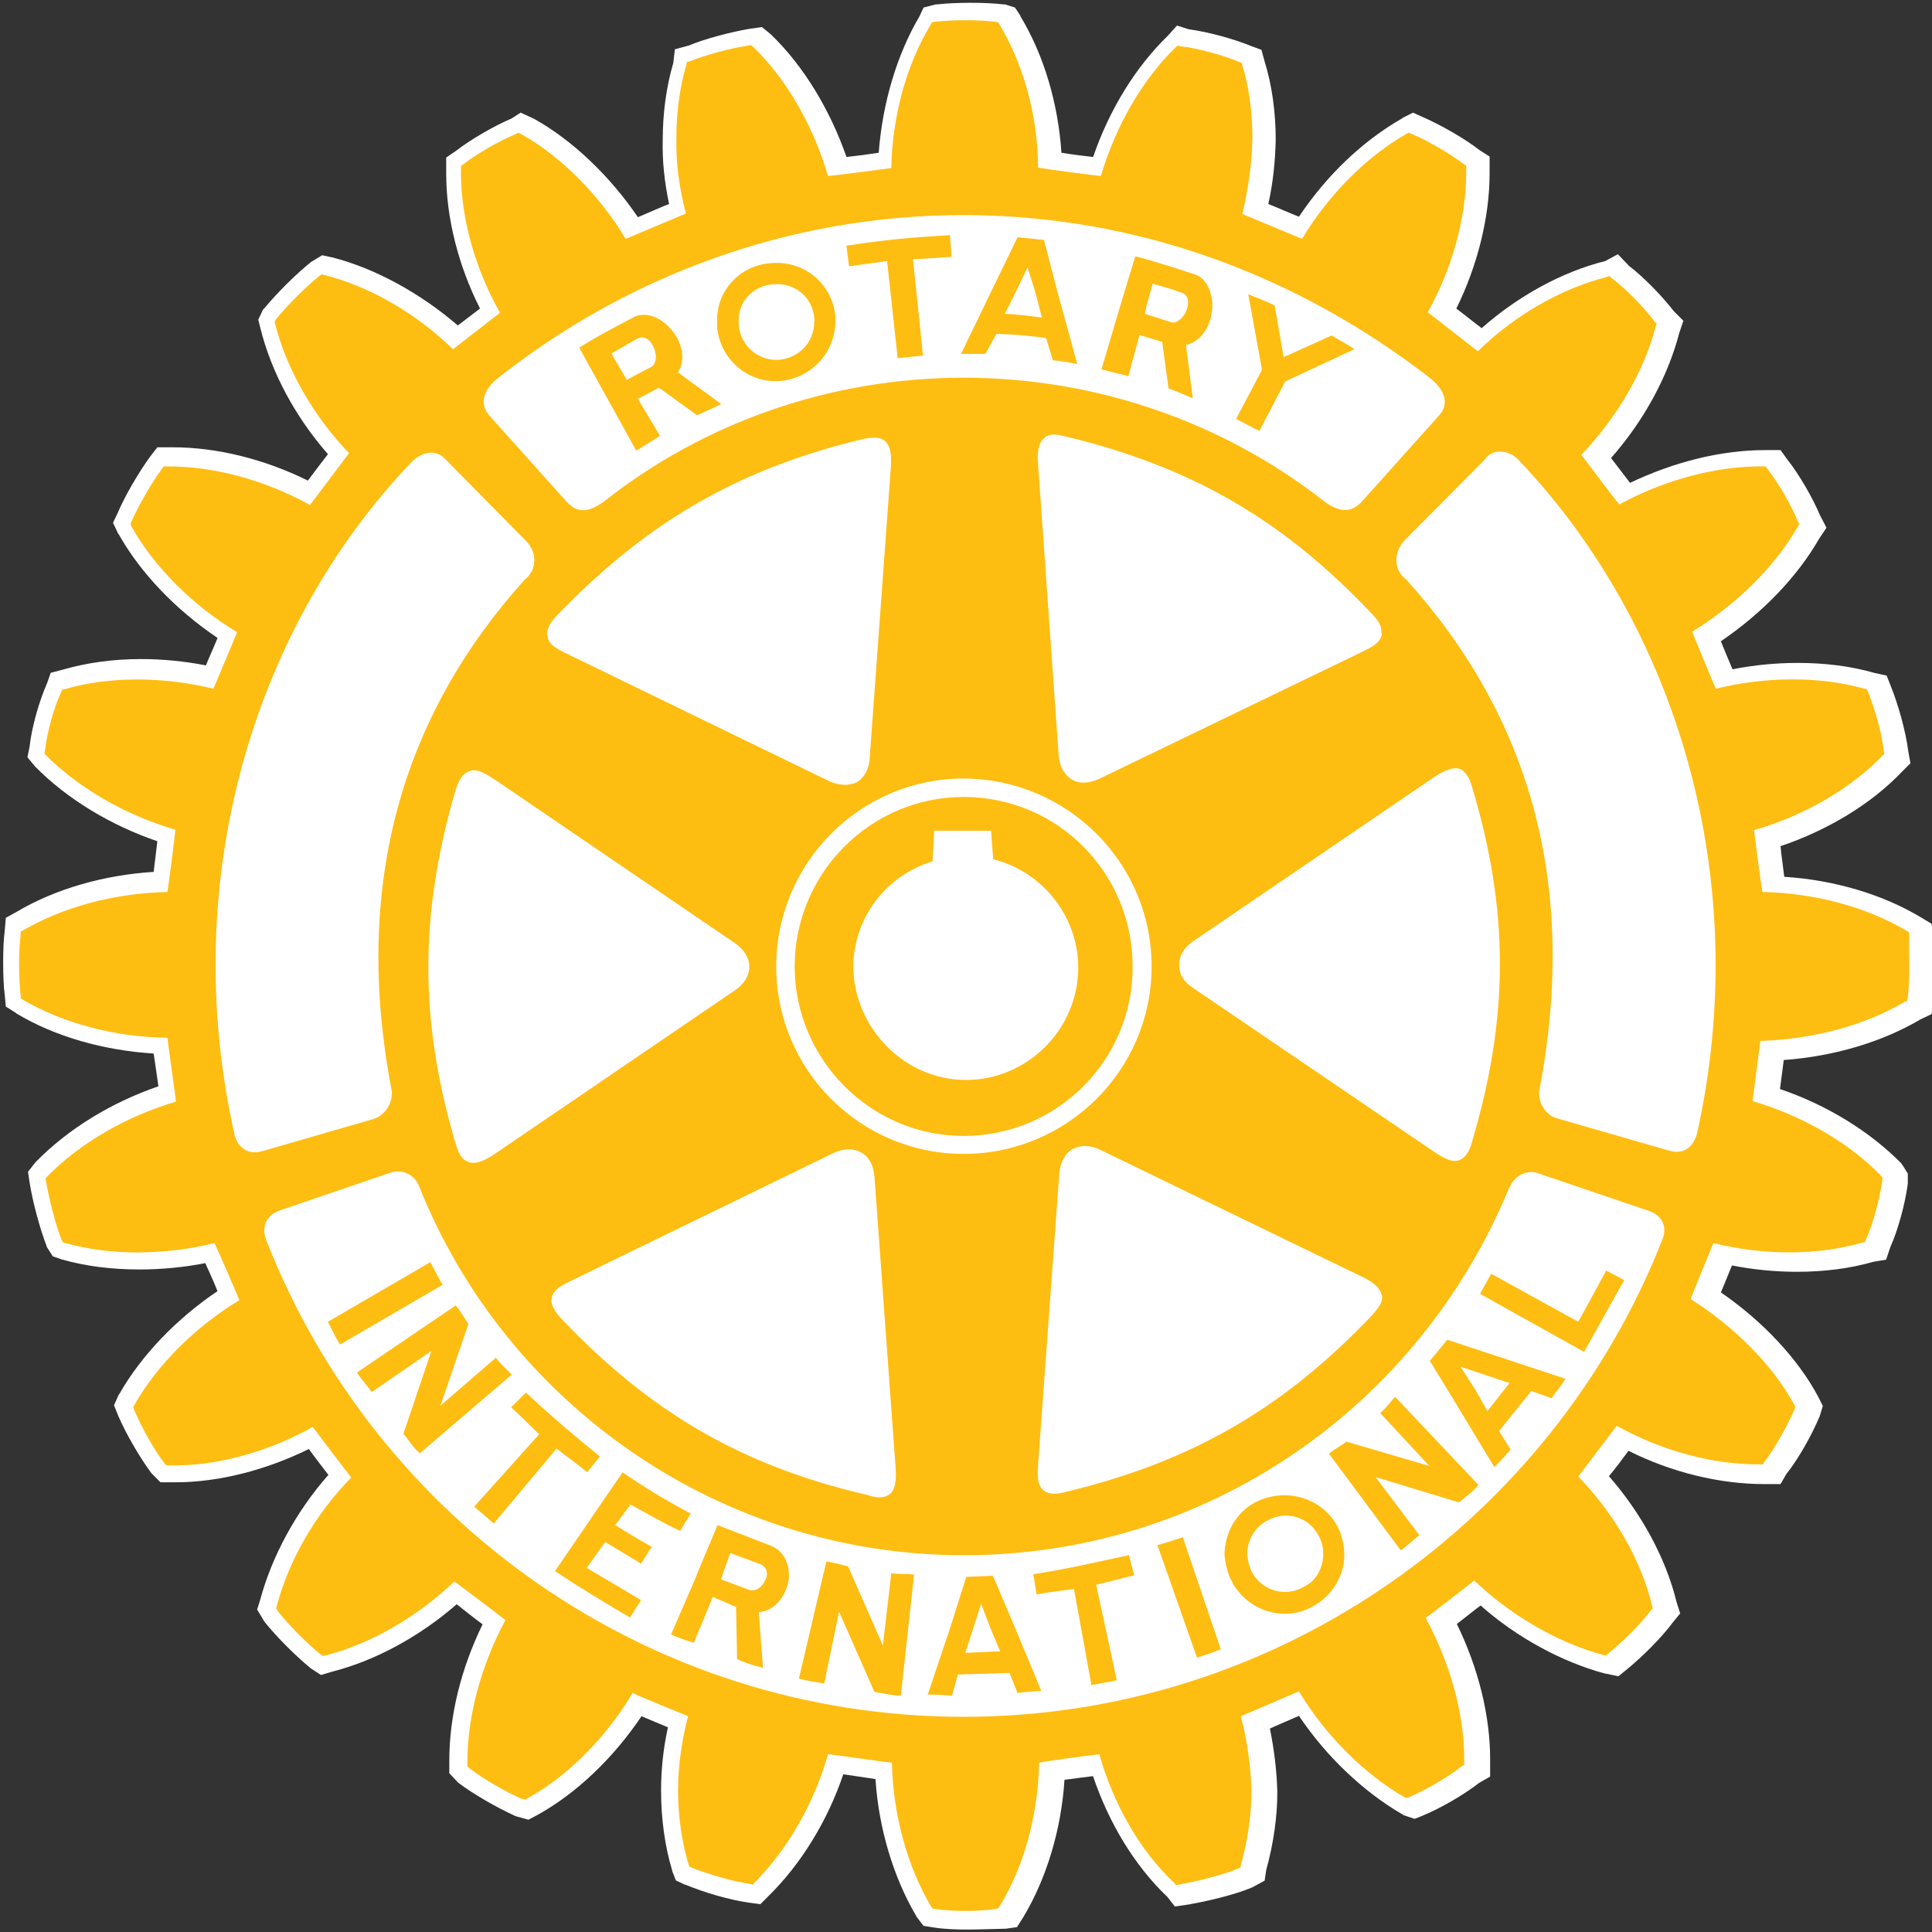 <?xml version="1.0" encoding="utf-8"?>
<!-- Generator: Adobe Illustrator 26.5.0, SVG Export Plug-In . SVG Version: 6.00 Build 0)  -->
<svg version="1.1" id="Layer_1" xmlns="http://www.w3.org/2000/svg" xmlns:xlink="http://www.w3.org/1999/xlink" x="0px" y="0px"
	 viewBox="0 0 512 512" style="enable-background:new 0 0 512 512;" xml:space="preserve">
<rect x="0" y="0" width="512" height="512" fill="#333333" stroke="none"/>
<style type="text/css">
	.st0{fill:#FFFFFF;}
	.st1{fill:#FEBD11;}
</style>
<g id="XMLID_1_">
	<path id="XMLID_3_" class="st0" d="M256.22,511.35c-3.22,0-6.3-0.14-8.82-0.56l-2.66-0.42l-1.82-2.38l-0.14-0.28
		c-6.02-10.21-9.93-23.23-10.77-36.24c-0.84-0.14-1.82-0.28-2.8-0.42c-1.68-0.28-3.92-0.56-5.74-0.84
		c-4.06,12.17-11.19,23.79-19.73,32.18l-2.24,2.24l-3.08-0.42c-5.04-0.7-11.75-2.66-16.79-4.76h-0.14l-2.38-1.12l-0.98-2.52v-0.14
		c-1.96-6.44-2.94-13.85-2.94-21.13c0-5.46,0.56-11.05,1.82-16.79c-0.7-0.28-5.74-2.38-7-2.94c-7.42,11.05-17.21,20.43-27.57,26.17
		l-2.38,1.26l-3.08-0.84l-0.42-0.14c-4.9-2.24-11.05-5.74-15.11-8.82l-0.28-0.28l-2.1-2.24v-3.36c0-11.75,3.08-24.35,8.82-36.1
		c-2.1-1.54-4.76-3.64-6.86-5.32c-9.8,8.54-21.55,14.97-33.16,17.91l-2.8,0.84l-2.8-1.82l-0.14-0.14
		c-3.92-3.22-8.96-8.26-12.17-12.31l-0.14-0.28l-1.68-2.8l0.84-2.66c3.08-11.47,9.52-23.37,18.05-33.02
		c-0.56-0.7-4.2-5.46-5.18-6.86c-11.33,5.6-23.93,8.82-35.26,8.82c-0.42,0-0.98,0-1.4,0h-2.66l-2.1-2.1l-0.28-0.28
		c-2.94-3.92-6.72-10.35-8.82-15.25l-1.12-2.8l1.26-2.8l0.14-0.14c5.88-10.35,15.25-20.01,26.03-27.29c-1.4-3.5-2.52-5.74-3.22-7.42
		c-5.74,1.12-11.61,1.68-17.49,1.68c-7.28,0-14.13-0.84-20.57-2.66L14,332.94l-1.54-2.38l-0.14-0.42
		c-1.68-4.34-3.64-11.47-4.48-16.79l-0.42-2.8l1.96-2.52l0.28-0.28c8.4-8.54,19.73-15.53,32.32-19.87
		c-0.28-1.82-0.56-4.06-0.84-5.88c-0.14-0.98-0.28-1.96-0.42-2.8c-13.29-0.84-26.17-4.48-36.38-10.63l-0.14-0.14l-2.66-1.68
		l-0.28-3.08c-0.28-2.1-0.42-4.9-0.42-8.54s0.14-6.3,0.42-8.54l0.28-3.36l2.8-1.54c10.35-6.16,23.23-9.8,36.38-10.63
		c0.28-2.52,0.7-5.6,0.98-8.12c-12.31-4.2-23.93-11.19-32.32-19.73l-0.14-0.14l-1.96-2.38l0.56-2.8c0.56-5.18,2.52-12.03,4.62-16.79
		l0.98-2.8l3.22-0.84c6.3-1.82,13.29-2.8,20.71-2.8c5.74,0,11.47,0.56,17.21,1.68c0.7-1.82,1.82-4.2,3.08-7.28
		c-11.05-7.42-20.43-17.21-26.17-27.43l-0.14-0.14l-1.4-2.94l1.26-2.66c1.96-4.62,5.6-10.77,8.54-14.83l1.96-2.52h3.22
		c0.28,0,0.56,0,0.84,0c11.61,0,24.21,3.08,35.82,8.82c1.68-2.24,3.78-5.04,5.32-7C78.23,110.45,71.93,98.7,69,86.95l-0.56-2.24
		l1.26-2.66l0.42-0.42c3.22-3.92,8.4-9.1,12.45-12.31l0.28-0.14l2.52-1.54l2.52,0.56h0.14c11.47,2.94,23.37,9.52,33.3,18.05
		c1.82-1.4,4.06-3.08,5.88-4.48c-5.74-11.33-8.96-24.07-8.96-35.68v-4.34l2.66-1.82c3.78-2.94,10.07-6.58,14.69-8.54l2.38-1.54
		l3.36,1.54l0.28,0.14c10.21,5.74,20.01,15.11,27.43,26.03c1.68-0.7,7.42-3.22,8.26-3.5c-1.26-6.02-1.82-11.61-1.68-16.93
		c0-7.28,0.98-14.27,2.8-20.43l0.42-3.64l3.64-0.98c4.34-1.82,11.33-3.64,16.37-4.48l3.08-0.42l2.38,1.96l0.14,0.14
		c8.54,8.26,15.53,19.87,19.87,32.32c2.66-0.28,5.88-0.7,8.54-1.12c0.98-13.01,4.76-25.89,10.77-36.1l1.12-2.38l3.22-0.84h0.42
		c2.52-0.28,5.6-0.42,8.82-0.42c3.22,0,6.3,0.14,8.68,0.42h0.42l2.66,0.84l1.4,2.1v0.14c6.3,10.35,10.07,23.37,10.91,36.24
		c2.52,0.42,5.74,0.84,8.4,1.12C294,29.02,301,17.68,309.53,9.43l2.38-2.66l3.08,0.98c5.18,0.7,11.89,2.52,16.65,4.48l2.66,0.98
		l0.84,3.08c1.96,6.3,2.94,13.43,2.94,20.85c-0.14,5.6-0.7,11.33-1.96,16.93c2.52,0.98,5.6,2.38,8.12,3.36
		c7.28-10.91,16.79-20.01,27.29-26.03l0.14-0.14l2.8-1.4l2.8,1.26c4.76,2.1,10.91,5.6,14.83,8.68l2.66,1.68v4.48
		c0,11.61-3.22,24.49-8.82,35.82c2.1,1.54,4.62,3.64,6.72,5.18c9.66-8.54,21.41-14.97,32.74-17.77l3.36-1.82l2.94,3.08
		c4.2,3.22,9.1,8.4,11.89,12.03l2.52,2.52l-1.12,3.36c-2.94,11.33-9.38,23.23-18.05,33.02c1.54,1.96,3.5,4.62,5.04,6.58
		c11.75-5.6,24.21-8.68,35.82-8.68c0.42,0,0.7,0,1.12,0h2.94l1.82,2.52c3.22,4.06,6.72,10.21,8.68,14.83l1.68,3.22l-1.96,2.94
		c-5.88,10.21-15.11,19.73-26.03,27.15c0.98,2.38,2.1,5.18,3.08,7.42c5.74-1.12,11.47-1.68,17.35-1.68c7.14,0,13.99,0.84,20.29,2.66
		l3.22,0.7l1.26,3.22c1.68,4.2,3.78,11.33,4.48,16.93l0.56,3.08l-2.24,2.24c-8.12,8.54-19.73,15.53-32.18,19.73
		c0,0.42,0.14,0.98,0.14,1.54c0.28,2.1,0.56,4.48,0.84,6.58c13.15,0.84,26.03,4.62,36.24,10.77l2.8,1.68l0.42,3.08
		c0.28,2.38,0.56,5.32,0.56,8.82c0,2.38-0.14,5.74-0.56,8.82l-0.42,3.22l-2.94,1.4c-10.21,6.02-22.95,9.8-36.24,10.77
		c-0.28,2.1-0.56,4.62-0.84,6.44c0,0.42-0.14,0.84-0.14,1.26c12.45,4.2,23.93,11.33,32.18,19.73l0.28,0.42l1.4,2.24v2.38v0.28
		c-0.7,5.46-2.66,12.45-4.62,16.79l-1.12,3.36l-3.36,0.56c-6.3,1.82-13.15,2.66-20.29,2.66c-5.74,0-11.47-0.56-17.21-1.68
		c-0.84,1.96-1.96,4.9-2.94,7.14c11.19,7.7,20.43,17.63,25.75,27.57l1.26,2.52l-0.84,2.8l-0.14,0.28
		c-1.82,4.34-5.32,10.77-8.68,14.97l-1.54,2.66h-3.64h-0.7c-11.75,0-24.49-3.08-35.96-8.82c-1.54,2.1-3.5,4.76-5.18,6.72
		c8.68,9.93,15.11,21.83,17.91,33.3l0.98,3.08l-1.96,2.38c-3.08,4.2-8.4,9.38-12.17,12.45l-2.24,1.82l-3.36-0.7h-0.14
		c-11.47-3.08-23.37-9.52-33.02-18.05c-0.84,0.56-5.18,4.06-6.3,4.9c5.74,11.75,8.82,24.35,8.82,35.82v4.62l-2.94,1.68
		c-3.92,3.08-10.21,6.72-14.97,8.68l-2.1,0.84l-2.94-0.98l-0.42-0.28c-10.35-6.02-20.15-15.39-27.29-26.03
		c-1.26,0.56-6.58,2.8-7.7,3.36c1.12,5.6,1.82,11.19,1.96,16.79v0.14c0,6.44-0.98,13.43-2.94,20.57l-0.42,2.8l-3.08,1.68l-0.28,0.14
		c-4.62,1.96-11.89,3.64-16.65,4.48l-3.78,0.56l-1.96-2.52c-8.68-8.26-15.53-19.59-19.73-32.04c-2.38,0.28-5.32,0.7-7.56,0.98
		c-0.84,13.15-4.76,26.17-10.91,36.38l-1.68,2.66l-2.94,0.42C262.38,511.21,259.44,511.35,256.22,511.35z"/>
	<path id="XMLID_81_" class="st1" d="M147.5,383.88l-16.65,19.87l-5.18-4.48l17.21-19.17c-2.66-2.52-4.76-4.76-7.42-7.14l3.92-3.92
		c6.58,6.16,12.31,11.05,19.59,16.93l-3.36,4.2C152.95,387.93,150.15,385.97,147.5,383.88z M114.05,334.48l-27.15,15.81
		c0.98,1.96,1.96,4.06,3.22,6.02l27.15-15.81C116.01,338.12,115.17,336.72,114.05,334.48z M131.4,359.81l-14.69,12.73l7.42-21.69
		c-1.26-1.82-1.96-3.22-3.36-4.9L94.6,363.73c1.12,1.82,2.66,3.36,3.92,5.18l15.81-10.91l-7.42,21.97c1.26,1.4,2.52,3.64,4.34,5.18
		l24.35-20.85C134.2,362.75,132.66,361.49,131.4,359.81z M167.09,398.71c4.34,2.38,8.4,4.76,13.15,7l2.8-4.62
		c-6.44-3.36-12.59-7.14-18.05-10.91l-17.91,26.17c6.72,4.48,13.01,8.26,19.87,12.31l2.94-4.62l-14.41-8.54l4.9-6.86l9.52,5.74
		l2.8-4.48c-3.08-1.68-6.3-3.64-9.66-5.74L167.09,398.71z M255.38,301.04c-24.63,0-44.78-20.29-44.78-44.92
		c0-24.77,20.15-44.92,44.78-44.92c24.91,0,44.78,20.15,44.78,44.92C300.3,280.89,280.15,301.04,255.38,301.04z M255.94,286.2
		c16.37,0,29.8-13.43,29.8-29.8c0-13.57-9.52-25.47-22.53-28.69c-0.14-1.4-0.56-7.56-0.56-7.56h-15.11c0,0-0.28,6.72-0.42,8.12
		c-12.45,3.78-20.99,15.11-20.99,28.13C226.42,272.63,239.85,286.2,255.94,286.2z M190.03,86.67c0-0.56,0-0.98,0-1.54
		c-0.14-8.12,6.02-14.83,14.27-15.39c8.68-0.84,16.37,5.46,17.07,14.13c0,0.42,0,0.98,0,1.26c0,8.12-6.16,14.97-14.41,15.81
		C198.57,101.78,190.87,95.48,190.03,86.67z M195.77,86.11c0.42,5.6,5.32,9.66,10.77,9.24c5.32-0.56,9.24-4.76,9.24-10.07
		c0.14-0.28,0-0.56,0-0.98c-0.42-5.6-5.32-9.52-10.91-8.96c-5.32,0.42-9.38,4.62-9.1,9.93C195.77,85.41,195.77,85.83,195.77,86.11z
		 M261.12,93.8c-2.66,0-3.92,0-6.44,0l7.84-16.23l7.14-14.69l7,0.7l3.64,13.99l5.18,18.89c-2.38-0.42-4.2-0.84-6.44-0.98l-1.82-5.88
		c-4.62-0.7-8.82-0.98-13.15-1.12L261.12,93.8z M266.3,83.17c3.36,0.14,6.58,0.56,9.8,0.98l-1.68-6.58l-2.1-6.72l-3.22,6.72
		L266.3,83.17z M235.09,69.17l2.8,25.75l6.72-0.7l-2.66-25.47l10.21-0.7l-0.42-5.74c-11.33,0.7-16.09,1.12-27.43,2.8l0.7,5.46
		L235.09,69.17z M236.21,416.9l-2.24,19.17l-9.24-20.99c-2.1-0.42-3.5-0.98-5.74-1.26l-7.28,31.06c2.24,0.56,4.34,0.84,6.72,1.26
		l3.92-19.03l9.38,21.27c2.1,0.28,4.48,0.98,7,0.98l3.5-32.04C240.27,416.9,238.17,417.32,236.21,416.9z M418.26,350.29
		l-23.09-12.73l-2.94,5.32l27.57,15.39l10.63-19.03l-4.76-2.52L418.26,350.29z M383.56,355.05l31.34,10.35
		c-0.7,0.98-1.26,1.82-1.96,2.8c-0.56,0.7-1.26,1.4-1.68,2.38l-5.46-1.96l-8.54,10.63l3.08,4.9c-1.26,1.4-2.66,3.08-4.34,4.62
		l-12.45-20.57l-4.62-7.56L383.56,355.05z M387.05,362.19l3.78,5.88l3.36,5.88l4.62-5.88l1.26-1.54L387.05,362.19z M354.17,404.02
		c1.4,2.38,1.96,5.04,2.1,7.84c0,2.24-0.42,4.34-1.4,6.44c-1.4,2.94-3.64,5.6-6.72,7.28c-7.42,4.34-16.93,1.68-21.41-5.88
		c-0.14-0.42-0.42-0.98-0.7-1.4c-0.84-1.96-1.4-4.2-1.54-6.44c0.14-5.6,2.94-10.77,7.84-13.57
		C340.18,394.09,349.83,396.61,354.17,404.02z M350.67,411.86c0-1.82-0.42-3.64-1.4-5.18c-2.66-4.9-8.82-6.44-13.57-3.64
		c-3.36,1.82-5.18,5.32-5.18,8.82c0.14,1.68,0.56,3.5,1.4,5.04c0.28,0.42,0.56,0.98,1.12,1.54c3.08,3.64,8.4,4.48,12.45,2.1
		c1.12-0.56,2.1-1.26,2.8-2.1C349.83,416.62,350.67,414.24,350.67,411.86z M365.78,374.5l13.01,13.99l-21.97-6.44
		c-1.82,1.4-3.08,1.82-4.62,3.22l19.03,25.61c1.68-1.26,3.36-2.8,4.9-4.06l-11.61-15.39l22.11,6.72c1.54-1.26,3.64-2.8,5.18-4.62
		l-22.11-23.37C368.58,371.42,367.32,373.1,365.78,374.5z M505.99,256.26c0,2.94-0.14,5.88-0.42,8.26l-0.14,0.7l-0.7,0.28
		c-10.63,6.3-24.35,9.93-38.2,10.35c-0.28,1.68-1.82,14.27-2.1,15.95c12.87,3.78,25.33,10.77,34,19.73l0.42,0.56v0.56
		c-0.7,4.9-2.38,11.47-4.34,15.81l-0.28,0.7l-0.7,0.14c-12.03,3.5-26.31,3.36-39.46,0.14c-0.7,1.68-5.46,13.15-6.02,14.83
		c11.47,7.28,21.69,17.35,27.43,27.99l0.28,0.56l-0.14,0.56c-1.82,4.2-5.18,10.35-8.12,14.13l-0.28,0.56h-0.7
		c-12.31,0.14-26.03-3.5-38.06-10.21c-1.12,1.4-9.1,12.03-10.21,13.43c9.52,9.8,16.65,22.11,19.59,34.28l0.14,0.7l-0.42,0.42
		c-2.8,3.78-7.84,8.68-11.47,11.61l-0.42,0.42l-0.84-0.14c-11.89-3.22-24.35-10.35-34.14-19.73c-1.4,1.12-11.33,8.82-12.87,9.93
		c6.3,11.61,10.21,25.05,10.21,37.22c0,0.42,0,1.68,0,1.68l-0.7,0.42c-3.64,2.94-9.8,6.44-14.13,8.26l-0.42,0.14l-0.7-0.28
		c-10.63-6.16-20.85-16.37-27.85-27.99c-1.68,0.7-13.71,5.88-15.39,6.58c1.68,6.44,2.66,13.29,2.8,19.87
		c0,6.72-1.12,13.57-2.8,19.59l-0.14,0.56l-0.7,0.42c-4.06,1.68-10.91,3.36-15.67,4.2l-0.7,0.14l-0.42-0.56
		c-9.24-8.68-16.23-21.13-19.87-34.14c-1.68,0.14-14.13,1.82-15.95,2.24c-0.28,13.57-3.92,27.43-10.49,38.06l-0.42,0.56l-0.7,0.14
		c-4.34,0.7-11.33,0.7-16.09,0l-0.56-0.14l-0.42-0.56c-6.3-10.63-10.07-24.49-10.35-38.06c-1.82-0.14-15.11-2.1-16.93-2.24
		c-3.64,12.87-10.63,25.19-19.59,34.14l-0.14,0.42l-0.7-0.14c-4.9-0.7-11.33-2.66-15.67-4.34l-0.56-0.28l-0.28-0.56
		c-1.82-6.02-2.8-12.87-2.8-19.59c0-6.58,0.98-13.29,2.66-19.73c-1.68-0.7-13.15-5.32-14.69-6.16c-7,11.75-17.21,22.11-27.99,27.99
		l-0.56,0.28l-0.7-0.14c-4.48-1.96-10.35-5.32-14.13-8.26l-0.42-0.42c0,0,0-1.12,0-1.26c0-12.31,3.78-25.75,10.07-37.5
		c-1.4-1.12-12.03-9.24-13.57-10.21c-9.8,9.38-22.11,16.51-34.14,19.59l-0.56,0.14l-0.7-0.42c-3.64-2.94-8.4-7.7-11.33-11.47
		l-0.42-0.7l0.14-0.7c3.22-12.17,10.35-24.49,19.73-34c-1.12-1.4-9.1-11.89-10.21-13.43c-11.89,6.72-25.75,10.49-38.06,10.21h-0.7
		l-0.42-0.42c-2.94-3.78-6.3-9.93-8.12-14.27l-0.28-0.7l0.28-0.56c6.16-10.91,16.37-20.85,27.85-27.85
		c-0.7-1.82-5.74-13.43-6.58-15.11c-13.15,3.22-27.43,3.36-39.46,0l-0.56-0.14l-0.42-0.56c-1.68-4.06-3.36-10.91-4.2-15.67
		l-0.14-0.7l0.42-0.56c8.82-8.96,20.99-15.95,34.14-19.87c-0.14-1.82-2.1-15.11-2.24-16.93c-13.71-0.14-27.57-3.78-38.34-10.07
		l-0.56-0.42v-0.7c-0.28-2.24-0.42-5.18-0.42-8.12s0.14-5.74,0.42-8.12v-0.7l0.56-0.28c10.77-6.3,24.49-9.93,38.34-10.21
		c0.28-1.82,1.96-14.69,2.1-16.51C33.45,216.1,21,208.96,12.18,200.15l-0.42-0.42l0.14-0.7c0.56-4.9,2.38-11.61,4.34-15.67
		l0.14-0.56l0.7-0.14c11.89-3.5,26.31-3.36,39.46-0.14c0.7-1.54,5.6-13.29,6.3-14.97c-11.61-7-21.83-17.07-27.99-27.99l-0.28-0.7
		l0.28-0.7c1.96-4.34,5.32-10.21,8.12-13.99l0.42-0.56h0.7c12.45-0.14,26.17,3.64,38.06,10.21c1.12-1.4,9.24-12.31,10.35-13.71
		c-9.38-9.8-16.51-22.11-19.59-34.28l-0.14-0.56l0.28-0.56c3.08-3.78,7.98-8.68,11.61-11.61l0.56-0.42l0.56,0.14
		c12.31,3.08,24.63,10.35,34.28,19.73c1.4-1.12,11.05-8.54,12.45-9.66c-6.58-11.61-10.35-25.05-10.35-37.08c0-0.42,0-1.82,0-1.82
		l0.56-0.42c3.64-2.8,9.66-6.3,14.13-8.12l0.42-0.28l0.7,0.28c10.77,6.02,20.85,16.23,27.85,27.85c1.68-0.7,14.27-6.02,15.95-6.72
		c-1.68-6.44-2.66-13.15-2.52-19.87c0-6.86,0.84-13.43,2.66-19.59l0.14-0.7l0.7-0.14c4.06-1.68,10.77-3.5,15.53-4.2l0.7-0.14
		l0.56,0.42c8.96,8.68,16.09,21.13,19.87,34.28c1.82-0.14,14.97-1.82,16.79-2.1c0.28-13.57,3.92-27.29,10.49-38.06l0.28-0.56
		l0.7-0.14c4.76-0.56,11.61-0.56,16.23,0l0.56,0.14l0.42,0.56c6.44,10.77,10.21,24.49,10.21,37.92c1.96,0.42,14.83,2.1,16.65,2.24
		c3.92-13.15,10.91-25.47,19.87-34.14l0.42-0.42l0.56,0.14c4.9,0.56,11.47,2.38,15.81,4.2l0.56,0.14l0.28,0.7
		c1.82,6.02,2.66,12.59,2.66,19.45c-0.14,6.72-1.12,13.43-2.66,20.01c1.68,0.7,14.13,5.88,15.81,6.58
		c7-11.61,16.93-21.69,27.71-27.85l0.56-0.28l0.7,0.28c4.34,1.82,10.35,5.32,13.99,8.12l0.56,0.28c0,0,0,1.4,0,1.68
		c0,12.31-3.78,25.75-10.21,37.22c1.4,1.12,11.75,9.1,13.29,10.35c9.66-9.52,22.11-16.65,34.28-19.73l0.56-0.28l0.56,0.56
		c3.64,2.66,8.68,7.84,11.47,11.61l0.56,0.56l-0.28,0.56c-3.08,12.17-10.49,24.49-19.73,34.14c1.12,1.54,8.82,11.75,10.07,13.15
		c12.17-6.58,25.75-10.21,38.2-10.07h0.56l0.42,0.56c3.08,3.92,6.44,9.8,8.12,13.99l0.42,0.84l-0.42,0.56
		c-6.16,10.77-16.37,20.71-27.99,27.85c0.7,1.82,5.46,13.43,6.3,15.11c13.01-3.22,27.43-3.36,39.32,0l0.7,0.14l0.28,0.7
		c1.68,4.2,3.64,10.77,4.2,15.81l0.14,0.56l-0.42,0.42c-8.68,9.1-21.13,16.09-34.14,19.87c0.28,1.82,1.82,14.55,2.24,16.37
		c13.71,0.28,27.43,3.92,38.06,10.21l0.7,0.42l0.14,0.7C505.85,250.52,505.99,253.32,505.99,256.26z M129.72,110.17l20.57,22.95
		c2.94,3.08,6.02,2.66,10.21-0.56c26.03-20.43,59.33-32.46,94.87-32.46s68.98,12.03,95.15,32.46c4.06,3.08,7.14,3.64,10.21,0.56
		l20.57-22.95c2.38-2.52,2.38-6.02-2.1-9.8C344.66,73.51,302.12,57,255.24,57c-46.6,0-89.69,16.51-123.7,43.52
		C127.35,104.16,127.49,107.66,129.72,110.17z M131.12,206.59c-2.24-1.4-4.62-3.08-6.72-2.24c-1.54,0.42-2.8,2.24-3.64,4.9
		c-9.66,33.16-9.66,61.15,0,93.89c0.7,2.1,1.4,4.2,3.36,4.76c1.54,0.7,3.92,0,7-2.1l63.67-43.38c2.38-1.54,3.78-3.92,3.78-6.16
		c0-2.52-1.4-4.62-3.78-6.3L131.12,206.59z M145.12,168.66c0.28,2.38,2.94,3.5,5.18,4.62L219.7,207c2.8,1.26,5.32,1.26,7.42,0.28
		c1.96-1.26,3.22-3.5,3.36-6.44l5.6-76.96c0.28-3.78-0.28-5.88-1.54-7c-1.4-1.26-3.64-0.98-5.74-0.56
		c-33.3,7.98-57.51,22.11-81.44,47.02C145.54,165.31,144.7,167.13,145.12,168.66z M146.1,344.56c0,1.26,0.84,2.94,2.52,4.76
		c23.93,25.19,48.14,39.18,81.3,46.88c2.1,0.7,4.2,0.98,5.74-0.14c1.54-1.12,1.96-3.5,1.68-7.14c0-0.14-5.6-77.1-5.6-77.1
		c-0.28-2.94-1.4-5.18-3.36-6.3c-2.1-1.26-4.62-1.26-7.42,0l-69.26,33.72c-2.38,1.12-5.04,2.38-5.46,4.62
		C146.24,344.14,146.1,344.42,146.1,344.56z M255.38,305.79c27.43,0,49.81-22.25,49.81-49.67s-22.25-49.67-49.81-49.81
		c-27.43,0-49.67,22.39-49.67,49.81C205.71,283.55,227.95,305.79,255.38,305.79z M276.51,394.93c1.12,0.98,3.08,1.26,6.02,0.42
		c33.16-7.98,57.51-21.97,81.16-46.88c1.4-1.68,2.94-3.36,2.52-5.18c-0.42-1.82-1.96-3.36-5.18-4.9l-69.54-33.72
		c-2.66-1.26-5.18-1.26-7.28-0.14c-2.1,1.26-3.22,3.5-3.5,6.58l-5.6,76.96C274.97,390.45,274.69,393.39,276.51,394.93z
		 M380.06,305.24c2.1,1.4,4.48,2.94,6.58,2.24c1.4-0.42,2.8-2.1,3.5-5.04c9.8-33.02,9.8-61.15,0-93.75c-0.56-2.1-1.54-4.2-3.22-4.9
		c-1.68-0.56-3.92,0.14-7,2.24l-63.67,43.38c-2.52,1.68-3.78,3.92-3.78,6.3c0,2.38,1.26,4.62,3.78,6.16L380.06,305.24z
		 M366.06,167.41c0.14-1.26-0.7-2.94-2.52-4.76c-23.65-25.05-48-39.04-81.3-47.02c-1.82-0.42-4.06-0.98-5.46,0.42
		c-1.54,1.26-1.96,3.5-1.68,7l5.46,77.1c0.14,2.94,1.54,5.18,3.5,6.44c2.1,1.26,4.76,0.98,7.42-0.28l69.54-33.58
		c2.24-1.12,4.76-2.24,5.18-4.62C366.06,167.82,366.2,167.68,366.06,167.41z M69.42,305.1l29.53-8.54c2.8-0.84,5.04-3.78,4.9-7.28
		c-10.63-55.13,2.94-99.77,35.12-135.59c3.22-2.38,3.64-7.14,0.42-10.35l-21.41-21.69c-2.1-2.38-5.88-2.38-9.1,0.98
		C67.6,166.01,46.89,232.61,62.14,300.62C62.84,303.84,65.5,306.21,69.42,305.1z M437.01,320.91l-29.66-10.07
		c-1.54-0.56-5.6-0.56-7.7,4.62c-23.93,57.37-79.62,96.69-144.27,96.69s-121.32-40.16-144.27-97.67c-1.68-4.34-5.88-4.34-7.42-3.78
		l-29.53,10.07c-3.22,1.12-5.18,4.06-3.5,8.12c28.97,73.88,101.03,126.08,184.71,126.08S411.4,402.49,440.51,328.6
		C442.05,324.83,440.23,322.03,437.01,320.91z M402.73,122.21c-2.94-3.5-7.7-3.08-9.1-0.56l-21.41,21.55
		c-3.08,3.22-2.8,8.12,0.42,10.35c32.32,35.82,45.9,80.32,35.26,135.59c-0.28,3.64,2.1,6.58,4.9,7.28l29.66,8.54
		c3.92,1.12,6.44-1.26,7.28-4.62C464.85,232.47,444,165.73,402.73,122.21z M505.99,256.26c0,2.94-0.14,5.88-0.42,8.26l-0.14,0.7
		l-0.7,0.28c-10.63,6.3-24.35,9.93-38.2,10.35c-0.28,1.68-1.82,14.27-2.1,15.95c12.87,3.78,25.33,10.77,34,19.73l0.42,0.56v0.56
		c-0.7,4.9-2.38,11.47-4.34,15.81l-0.28,0.7l-0.7,0.14c-12.03,3.5-26.31,3.36-39.46,0.14c-0.7,1.68-5.46,13.15-6.02,14.83
		c11.47,7.28,21.69,17.35,27.43,27.99l0.28,0.56l-0.14,0.56c-1.82,4.2-5.18,10.35-8.12,14.13l-0.28,0.56h-0.7
		c-12.31,0.14-26.03-3.5-38.06-10.21c-1.12,1.4-9.1,12.03-10.21,13.43c9.52,9.8,16.65,22.11,19.59,34.28l0.14,0.7l-0.42,0.42
		c-2.8,3.78-7.84,8.68-11.47,11.61l-0.42,0.42l-0.84-0.14c-11.89-3.22-24.35-10.35-34.14-19.73c-1.4,1.12-11.33,8.82-12.87,9.93
		c6.3,11.61,10.21,25.05,10.21,37.22c0,0.42,0,1.68,0,1.68l-0.7,0.42c-3.64,2.94-9.8,6.44-14.13,8.26l-0.42,0.14l-0.7-0.28
		c-10.63-6.16-20.85-16.37-27.85-27.99c-1.68,0.7-13.71,5.88-15.39,6.58c1.68,6.44,2.66,13.29,2.8,19.87
		c0,6.72-1.12,13.57-2.8,19.59l-0.14,0.56l-0.7,0.42c-4.06,1.68-10.91,3.36-15.67,4.2l-0.7,0.14l-0.42-0.56
		c-9.24-8.68-16.23-21.13-19.87-34.14c-1.68,0.14-14.13,1.82-15.95,2.24c-0.28,13.57-3.92,27.43-10.49,38.06l-0.42,0.56l-0.7,0.14
		c-4.34,0.7-11.33,0.7-16.09,0l-0.56-0.14l-0.42-0.56c-6.3-10.63-10.07-24.49-10.35-38.06c-1.82-0.14-15.11-2.1-16.93-2.24
		c-3.64,12.87-10.63,25.19-19.59,34.14l-0.14,0.42l-0.7-0.14c-4.9-0.7-11.33-2.66-15.67-4.34l-0.56-0.28l-0.28-0.56
		c-1.82-6.02-2.8-12.87-2.8-19.59c0-6.58,0.98-13.29,2.66-19.73c-1.68-0.7-13.15-5.32-14.69-6.16c-7,11.75-17.21,22.11-27.99,27.99
		l-0.56,0.28l-0.7-0.14c-4.48-1.96-10.35-5.32-14.13-8.26l-0.42-0.42c0,0,0-1.12,0-1.26c0-12.31,3.78-25.75,10.07-37.5
		c-1.4-1.12-12.03-9.24-13.57-10.21c-9.8,9.38-22.11,16.51-34.14,19.59l-0.56,0.14l-0.7-0.42c-3.64-2.94-8.4-7.7-11.33-11.47
		l-0.42-0.7l0.14-0.7c3.22-12.17,10.35-24.49,19.73-34c-1.12-1.4-9.1-11.89-10.21-13.43c-11.89,6.72-25.75,10.49-38.06,10.21h-0.7
		l-0.42-0.42c-2.94-3.78-6.3-9.93-8.12-14.27l-0.28-0.7l0.28-0.56c6.16-10.91,16.37-20.85,27.85-27.85
		c-0.7-1.82-5.74-13.43-6.58-15.11c-13.15,3.22-27.43,3.36-39.46,0l-0.56-0.14l-0.42-0.56c-1.68-4.06-3.36-10.91-4.2-15.67
		l-0.14-0.7l0.42-0.56c8.82-8.96,20.99-15.95,34.14-19.87c-0.14-1.82-2.1-15.11-2.24-16.93c-13.71-0.14-27.57-3.78-38.34-10.07
		l-0.56-0.42v-0.7c-0.28-2.24-0.42-5.18-0.42-8.12s0.14-5.74,0.42-8.12v-0.7l0.56-0.28c10.77-6.3,24.49-9.93,38.34-10.21
		c0.28-1.82,1.96-14.69,2.1-16.51C33.45,216.1,21,208.96,12.18,200.15l-0.42-0.42l0.14-0.7c0.56-4.9,2.38-11.61,4.34-15.67
		l0.14-0.56l0.7-0.14c11.89-3.5,26.31-3.36,39.46-0.14c0.7-1.54,5.6-13.29,6.3-14.97c-11.61-7-21.83-17.07-27.99-27.99l-0.28-0.7
		l0.28-0.7c1.96-4.34,5.32-10.21,8.12-13.99l0.42-0.56h0.7c12.45-0.14,26.17,3.64,38.06,10.21c1.12-1.4,9.24-12.31,10.35-13.71
		c-9.38-9.8-16.51-22.11-19.59-34.28l-0.14-0.56l0.28-0.56c3.08-3.78,7.98-8.68,11.61-11.61l0.56-0.42l0.56,0.14
		c12.31,3.08,24.63,10.35,34.28,19.73c1.4-1.12,11.05-8.54,12.45-9.66c-6.58-11.61-10.35-25.05-10.35-37.08c0-0.42,0-1.82,0-1.82
		l0.56-0.42c3.64-2.8,9.66-6.3,14.13-8.12l0.42-0.28l0.7,0.28c10.77,6.02,20.85,16.23,27.85,27.85c1.68-0.7,14.27-6.02,15.95-6.72
		c-1.68-6.44-2.66-13.15-2.52-19.87c0-6.86,0.84-13.43,2.66-19.59l0.14-0.7l0.7-0.14c4.06-1.68,10.77-3.5,15.53-4.2l0.7-0.14
		l0.56,0.42c8.96,8.68,16.09,21.13,19.87,34.28c1.82-0.14,14.97-1.82,16.79-2.1c0.28-13.57,3.92-27.29,10.49-38.06l0.28-0.56
		l0.7-0.14c4.76-0.56,11.61-0.56,16.23,0l0.56,0.14l0.42,0.56c6.44,10.77,10.21,24.49,10.21,37.92c1.96,0.42,14.83,2.1,16.65,2.24
		c3.92-13.15,10.91-25.47,19.87-34.14l0.42-0.42l0.56,0.14c4.9,0.56,11.47,2.38,15.81,4.2l0.56,0.14l0.28,0.7
		c1.82,6.02,2.66,12.59,2.66,19.45c-0.14,6.72-1.12,13.43-2.66,20.01c1.68,0.7,14.13,5.88,15.81,6.58
		c7-11.61,16.93-21.69,27.71-27.85l0.56-0.28l0.7,0.28c4.34,1.82,10.35,5.32,13.99,8.12l0.56,0.28c0,0,0,1.4,0,1.68
		c0,12.31-3.78,25.75-10.21,37.22c1.4,1.12,11.75,9.1,13.29,10.35c9.66-9.52,22.11-16.65,34.28-19.73l0.56-0.28l0.56,0.56
		c3.64,2.66,8.68,7.84,11.47,11.61l0.56,0.56l-0.28,0.56c-3.08,12.17-10.49,24.49-19.73,34.14c1.12,1.54,8.82,11.75,10.07,13.15
		c12.17-6.58,25.75-10.21,38.2-10.07h0.56l0.42,0.56c3.08,3.92,6.44,9.8,8.12,13.99l0.42,0.84l-0.42,0.56
		c-6.16,10.77-16.37,20.71-27.99,27.85c0.7,1.82,5.46,13.43,6.3,15.11c13.01-3.22,27.43-3.36,39.32,0l0.7,0.14l0.28,0.7
		c1.68,4.2,3.64,10.77,4.2,15.81l0.14,0.56l-0.42,0.42c-8.68,9.1-21.13,16.09-34.14,19.87c0.28,1.82,1.82,14.55,2.24,16.37
		c13.71,0.28,27.43,3.92,38.06,10.21l0.7,0.42l0.14,0.7C505.85,250.52,505.99,253.32,505.99,256.26z M129.72,110.17l20.57,22.95
		c2.94,3.08,6.02,2.66,10.21-0.56c26.03-20.43,59.33-32.46,94.87-32.46s68.98,12.03,95.15,32.46c4.06,3.08,7.14,3.64,10.21,0.56
		l20.57-22.95c2.38-2.52,2.38-6.02-2.1-9.8C344.66,73.51,302.12,57,255.24,57c-46.6,0-89.69,16.51-123.7,43.52
		C127.35,104.16,127.49,107.66,129.72,110.17z M131.12,206.59c-2.24-1.4-4.62-3.08-6.72-2.24c-1.54,0.42-2.8,2.24-3.64,4.9
		c-9.66,33.16-9.66,61.15,0,93.89c0.7,2.1,1.4,4.2,3.36,4.76c1.54,0.7,3.92,0,7-2.1l63.67-43.38c2.38-1.54,3.78-3.92,3.78-6.16
		c0-2.52-1.4-4.62-3.78-6.3L131.12,206.59z M145.12,168.66c0.28,2.38,2.94,3.5,5.18,4.62L219.7,207c2.8,1.26,5.32,1.26,7.42,0.28
		c1.96-1.26,3.22-3.5,3.36-6.44l5.6-76.96c0.28-3.78-0.28-5.88-1.54-7c-1.4-1.26-3.64-0.98-5.74-0.56
		c-33.3,7.98-57.51,22.11-81.44,47.02C145.54,165.31,144.7,167.13,145.12,168.66z M146.1,344.56c0,1.26,0.84,2.94,2.52,4.76
		c23.93,25.19,48.14,39.18,81.3,46.88c2.1,0.7,4.2,0.98,5.74-0.14c1.54-1.12,1.96-3.5,1.68-7.14c0-0.14-5.6-77.1-5.6-77.1
		c-0.28-2.94-1.4-5.18-3.36-6.3c-2.1-1.26-4.62-1.26-7.42,0l-69.26,33.72c-2.38,1.12-5.04,2.38-5.46,4.62
		C146.24,344.14,146.1,344.42,146.1,344.56z M255.38,305.79c27.43,0,49.81-22.25,49.81-49.67s-22.25-49.67-49.81-49.81
		c-27.43,0-49.67,22.39-49.67,49.81C205.71,283.55,227.95,305.79,255.38,305.79z M276.51,394.93c1.12,0.98,3.08,1.26,6.02,0.42
		c33.16-7.98,57.51-21.97,81.16-46.88c1.4-1.68,2.94-3.36,2.52-5.18c-0.42-1.82-1.96-3.36-5.18-4.9l-69.54-33.72
		c-2.66-1.26-5.18-1.26-7.28-0.14c-2.1,1.26-3.22,3.5-3.5,6.58l-5.6,76.96C274.97,390.45,274.69,393.39,276.51,394.93z
		 M380.06,305.24c2.1,1.4,4.48,2.94,6.58,2.24c1.4-0.42,2.8-2.1,3.5-5.04c9.8-33.02,9.8-61.15,0-93.75c-0.56-2.1-1.54-4.2-3.22-4.9
		c-1.68-0.56-3.92,0.14-7,2.24l-63.67,43.38c-2.52,1.68-3.78,3.92-3.78,6.3c0,2.38,1.26,4.62,3.78,6.16L380.06,305.24z
		 M366.06,167.41c0.14-1.26-0.7-2.94-2.52-4.76c-23.65-25.05-48-39.04-81.3-47.02c-1.82-0.42-4.06-0.98-5.46,0.42
		c-1.54,1.26-1.96,3.5-1.68,7l5.46,77.1c0.14,2.94,1.54,5.18,3.5,6.44c2.1,1.26,4.76,0.98,7.42-0.28l69.54-33.58
		c2.24-1.12,4.76-2.24,5.18-4.62C366.06,167.82,366.2,167.68,366.06,167.41z M69.42,305.1l29.53-8.54c2.8-0.84,5.04-3.78,4.9-7.28
		c-10.63-55.13,2.94-99.77,35.12-135.59c3.22-2.38,3.64-7.14,0.42-10.35l-21.41-21.69c-2.1-2.38-5.88-2.38-9.1,0.98
		C67.6,166.01,46.89,232.61,62.14,300.62C62.84,303.84,65.5,306.21,69.42,305.1z M437.01,320.91l-29.66-10.07
		c-1.54-0.56-5.6-0.56-7.7,4.62c-23.93,57.37-79.62,96.69-144.27,96.69s-121.32-40.16-144.27-97.67c-1.68-4.34-5.88-4.34-7.42-3.78
		l-29.53,10.07c-3.22,1.12-5.18,4.06-3.5,8.12c28.97,73.88,101.03,126.08,184.71,126.08S411.4,402.49,440.51,328.6
		C442.05,324.83,440.23,322.03,437.01,320.91z M402.73,122.21c-2.94-3.5-7.7-3.08-9.1-0.56l-21.41,21.55
		c-3.08,3.22-2.8,8.12,0.42,10.35c32.32,35.82,45.9,80.32,35.26,135.59c-0.28,3.64,2.1,6.58,4.9,7.28l29.66,8.54
		c3.92,1.12,6.44-1.26,7.28-4.62C464.85,232.47,444,165.73,402.73,122.21z M505.99,256.26c0,2.94-0.14,5.88-0.42,8.26l-0.14,0.7
		l-0.7,0.28c-10.63,6.3-24.35,9.93-38.2,10.35c-0.28,1.68-1.82,14.27-2.1,15.95c12.87,3.78,25.33,10.77,34,19.73l0.42,0.56v0.56
		c-0.7,4.9-2.38,11.47-4.34,15.81l-0.28,0.7l-0.7,0.14c-12.03,3.5-26.31,3.36-39.46,0.14c-0.7,1.68-5.46,13.15-6.02,14.83
		c11.47,7.28,21.69,17.35,27.43,27.99l0.28,0.56l-0.14,0.56c-1.82,4.2-5.18,10.35-8.12,14.13l-0.28,0.56h-0.7
		c-12.31,0.14-26.03-3.5-38.06-10.21c-1.12,1.4-9.1,12.03-10.21,13.43c9.52,9.8,16.65,22.11,19.59,34.28l0.14,0.7l-0.42,0.42
		c-2.8,3.78-7.84,8.68-11.47,11.61l-0.42,0.42l-0.84-0.14c-11.89-3.22-24.35-10.35-34.14-19.73c-1.4,1.12-11.33,8.82-12.87,9.93
		c6.3,11.61,10.21,25.05,10.21,37.22c0,0.42,0,1.68,0,1.68l-0.7,0.42c-3.64,2.94-9.8,6.44-14.13,8.26l-0.42,0.14l-0.7-0.28
		c-10.63-6.16-20.85-16.37-27.85-27.99c-1.68,0.7-13.71,5.88-15.39,6.58c1.68,6.44,2.66,13.29,2.8,19.87
		c0,6.72-1.12,13.57-2.8,19.59l-0.14,0.56l-0.7,0.42c-4.06,1.68-10.91,3.36-15.67,4.2l-0.7,0.14l-0.42-0.56
		c-9.24-8.68-16.23-21.13-19.87-34.14c-1.68,0.14-14.13,1.82-15.95,2.24c-0.28,13.57-3.92,27.43-10.49,38.06l-0.42,0.56l-0.7,0.14
		c-4.34,0.7-11.33,0.7-16.09,0l-0.56-0.14l-0.42-0.56c-6.3-10.63-10.07-24.49-10.35-38.06c-1.82-0.14-15.11-2.1-16.93-2.24
		c-3.64,12.87-10.63,25.19-19.59,34.14l-0.14,0.42l-0.7-0.14c-4.9-0.7-11.33-2.66-15.67-4.34l-0.56-0.28l-0.28-0.56
		c-1.82-6.02-2.8-12.87-2.8-19.59c0-6.58,0.98-13.29,2.66-19.73c-1.68-0.7-13.15-5.32-14.69-6.16c-7,11.75-17.21,22.11-27.99,27.99
		l-0.56,0.28l-0.7-0.14c-4.48-1.96-10.35-5.32-14.13-8.26l-0.42-0.42c0,0,0-1.12,0-1.26c0-12.31,3.78-25.75,10.07-37.5
		c-1.4-1.12-12.03-9.24-13.57-10.21c-9.8,9.38-22.11,16.51-34.14,19.59l-0.56,0.14l-0.7-0.42c-3.64-2.94-8.4-7.7-11.33-11.47
		l-0.42-0.7l0.14-0.7c3.22-12.17,10.35-24.49,19.73-34c-1.12-1.4-9.1-11.89-10.21-13.43c-11.89,6.72-25.75,10.49-38.06,10.21h-0.7
		l-0.42-0.42c-2.94-3.78-6.3-9.93-8.12-14.27l-0.28-0.7l0.28-0.56c6.16-10.91,16.37-20.85,27.85-27.85
		c-0.7-1.82-5.74-13.43-6.58-15.11c-13.15,3.22-27.43,3.36-39.46,0l-0.56-0.14l-0.42-0.56c-1.68-4.06-3.36-10.91-4.2-15.67
		l-0.14-0.7l0.42-0.56c8.82-8.96,20.99-15.95,34.14-19.87c-0.14-1.82-2.1-15.11-2.24-16.93c-13.71-0.14-27.57-3.78-38.34-10.07
		l-0.56-0.42v-0.7c-0.28-2.24-0.42-5.18-0.42-8.12s0.14-5.74,0.42-8.12v-0.7l0.56-0.28c10.77-6.3,24.49-9.93,38.34-10.21
		c0.28-1.82,1.96-14.69,2.1-16.51C33.45,216.1,21,208.96,12.18,200.15l-0.42-0.42l0.14-0.7c0.56-4.9,2.38-11.61,4.34-15.67
		l0.14-0.56l0.7-0.14c11.89-3.5,26.31-3.36,39.46-0.14c0.7-1.54,5.6-13.29,6.3-14.97c-11.61-7-21.83-17.07-27.99-27.99l-0.28-0.7
		l0.28-0.7c1.96-4.34,5.32-10.21,8.12-13.99l0.42-0.56h0.7c12.45-0.14,26.17,3.64,38.06,10.21c1.12-1.4,9.24-12.31,10.35-13.71
		c-9.38-9.8-16.51-22.11-19.59-34.28l-0.14-0.56l0.28-0.56c3.08-3.78,7.98-8.68,11.61-11.61l0.56-0.42l0.56,0.14
		c12.31,3.08,24.63,10.35,34.28,19.73c1.4-1.12,11.05-8.54,12.45-9.66c-6.58-11.61-10.35-25.05-10.35-37.08c0-0.42,0-1.82,0-1.82
		l0.56-0.42c3.64-2.8,9.66-6.3,14.13-8.12l0.42-0.28l0.7,0.28c10.77,6.02,20.85,16.23,27.85,27.85c1.68-0.7,14.27-6.02,15.95-6.72
		c-1.68-6.44-2.66-13.15-2.52-19.87c0-6.86,0.84-13.43,2.66-19.59l0.14-0.7l0.7-0.14c4.06-1.68,10.77-3.5,15.53-4.2l0.7-0.14
		l0.56,0.42c8.96,8.68,16.09,21.13,19.87,34.28c1.82-0.14,14.97-1.82,16.79-2.1c0.28-13.57,3.92-27.29,10.49-38.06l0.28-0.56
		l0.7-0.14c4.76-0.56,11.61-0.56,16.23,0l0.56,0.14l0.42,0.56c6.44,10.77,10.21,24.49,10.21,37.92c1.96,0.42,14.83,2.1,16.65,2.24
		c3.92-13.15,10.91-25.47,19.87-34.14l0.42-0.42l0.56,0.14c4.9,0.56,11.47,2.38,15.81,4.2l0.56,0.14l0.28,0.7
		c1.82,6.02,2.66,12.59,2.66,19.45c-0.14,6.72-1.12,13.43-2.66,20.01c1.68,0.7,14.13,5.88,15.81,6.58
		c7-11.61,16.93-21.69,27.71-27.85l0.56-0.28l0.7,0.28c4.34,1.82,10.35,5.32,13.99,8.12l0.56,0.28c0,0,0,1.4,0,1.68
		c0,12.31-3.78,25.75-10.21,37.22c1.4,1.12,11.75,9.1,13.29,10.35c9.66-9.52,22.11-16.65,34.28-19.73l0.56-0.28l0.56,0.56
		c3.64,2.66,8.68,7.84,11.47,11.61l0.56,0.56l-0.28,0.56c-3.08,12.17-10.49,24.49-19.73,34.14c1.12,1.54,8.82,11.75,10.07,13.15
		c12.17-6.58,25.75-10.21,38.2-10.07h0.56l0.42,0.56c3.08,3.92,6.44,9.8,8.12,13.99l0.42,0.84l-0.42,0.56
		c-6.16,10.77-16.37,20.71-27.99,27.85c0.7,1.82,5.46,13.43,6.3,15.11c13.01-3.22,27.43-3.36,39.32,0l0.7,0.14l0.28,0.7
		c1.68,4.2,3.64,10.77,4.2,15.81l0.14,0.56l-0.42,0.42c-8.68,9.1-21.13,16.09-34.14,19.87c0.28,1.82,1.82,14.55,2.24,16.37
		c13.71,0.28,27.43,3.92,38.06,10.21l0.7,0.42l0.14,0.7C505.85,250.52,505.99,253.32,505.99,256.26z M129.72,110.17l20.57,22.95
		c2.94,3.08,6.02,2.66,10.21-0.56c26.03-20.43,59.33-32.46,94.87-32.46s68.98,12.03,95.15,32.46c4.06,3.08,7.14,3.64,10.21,0.56
		l20.57-22.95c2.38-2.52,2.38-6.02-2.1-9.8C344.66,73.51,302.12,57,255.24,57c-46.6,0-89.69,16.51-123.7,43.52
		C127.35,104.16,127.49,107.66,129.72,110.17z M131.12,206.59c-2.24-1.4-4.62-3.08-6.72-2.24c-1.54,0.42-2.8,2.24-3.64,4.9
		c-9.66,33.16-9.66,61.15,0,93.89c0.7,2.1,1.4,4.2,3.36,4.76c1.54,0.7,3.92,0,7-2.1l63.67-43.38c2.38-1.54,3.78-3.92,3.78-6.16
		c0-2.52-1.4-4.62-3.78-6.3L131.12,206.59z M145.12,168.66c0.28,2.38,2.94,3.5,5.18,4.62L219.7,207c2.8,1.26,5.32,1.26,7.42,0.28
		c1.96-1.26,3.22-3.5,3.36-6.44l5.6-76.96c0.28-3.78-0.28-5.88-1.54-7c-1.4-1.26-3.64-0.98-5.74-0.56
		c-33.3,7.98-57.51,22.11-81.44,47.02C145.54,165.31,144.7,167.13,145.12,168.66z M146.1,344.56c0,1.26,0.84,2.94,2.52,4.76
		c23.93,25.19,48.14,39.18,81.3,46.88c2.1,0.7,4.2,0.98,5.74-0.14c1.54-1.12,1.96-3.5,1.68-7.14c0-0.14-5.6-77.1-5.6-77.1
		c-0.28-2.94-1.4-5.18-3.36-6.3c-2.1-1.26-4.62-1.26-7.42,0l-69.26,33.72c-2.38,1.12-5.04,2.38-5.46,4.62
		C146.24,344.14,146.1,344.42,146.1,344.56z M255.38,305.79c27.43,0,49.81-22.25,49.81-49.67s-22.25-49.67-49.81-49.81
		c-27.43,0-49.67,22.39-49.67,49.81C205.71,283.55,227.95,305.79,255.38,305.79z M276.51,394.93c1.12,0.98,3.08,1.26,6.02,0.42
		c33.16-7.98,57.51-21.97,81.16-46.88c1.4-1.68,2.94-3.36,2.52-5.18c-0.42-1.82-1.96-3.36-5.18-4.9l-69.54-33.72
		c-2.66-1.26-5.18-1.26-7.28-0.14c-2.1,1.26-3.22,3.5-3.5,6.58l-5.6,76.96C274.97,390.45,274.69,393.39,276.51,394.93z
		 M380.06,305.24c2.1,1.4,4.48,2.94,6.58,2.24c1.4-0.42,2.8-2.1,3.5-5.04c9.8-33.02,9.8-61.15,0-93.75c-0.56-2.1-1.54-4.2-3.22-4.9
		c-1.68-0.56-3.92,0.14-7,2.24l-63.67,43.38c-2.52,1.68-3.78,3.92-3.78,6.3c0,2.38,1.26,4.62,3.78,6.16L380.06,305.24z
		 M366.06,167.41c0.14-1.26-0.7-2.94-2.52-4.76c-23.65-25.05-48-39.04-81.3-47.02c-1.82-0.42-4.06-0.98-5.46,0.42
		c-1.54,1.26-1.96,3.5-1.68,7l5.46,77.1c0.14,2.94,1.54,5.18,3.5,6.44c2.1,1.26,4.76,0.98,7.42-0.28l69.54-33.58
		c2.24-1.12,4.76-2.24,5.18-4.62C366.06,167.82,366.2,167.68,366.06,167.41z M69.42,305.1l29.53-8.54c2.8-0.84,5.04-3.78,4.9-7.28
		c-10.63-55.13,2.94-99.77,35.12-135.59c3.22-2.38,3.64-7.14,0.42-10.35l-21.41-21.69c-2.1-2.38-5.88-2.38-9.1,0.98
		C67.6,166.01,46.89,232.61,62.14,300.62C62.84,303.84,65.5,306.21,69.42,305.1z M437.01,320.91l-29.66-10.07
		c-1.54-0.56-5.6-0.56-7.7,4.62c-23.93,57.37-79.62,96.69-144.27,96.69s-121.32-40.16-144.27-97.67c-1.68-4.34-5.88-4.34-7.42-3.78
		l-29.53,10.07c-3.22,1.12-5.18,4.06-3.5,8.12c28.97,73.88,101.03,126.08,184.71,126.08S411.4,402.49,440.51,328.6
		C442.05,324.83,440.23,322.03,437.01,320.91z M402.73,122.21c-2.94-3.5-7.7-3.08-9.1-0.56l-21.41,21.55
		c-3.08,3.22-2.8,8.12,0.42,10.35c32.32,35.82,45.9,80.32,35.26,135.59c-0.28,3.64,2.1,6.58,4.9,7.28l29.66,8.54
		c3.92,1.12,6.44-1.26,7.28-4.62C464.85,232.47,444,165.73,402.73,122.21z M505.99,256.26c0,2.94-0.14,5.88-0.42,8.26l-0.14,0.7
		l-0.7,0.28c-10.63,6.3-24.35,9.93-38.2,10.35c-0.28,1.68-1.82,14.27-2.1,15.95c12.87,3.78,25.33,10.77,34,19.73l0.42,0.56v0.56
		c-0.7,4.9-2.38,11.47-4.34,15.81l-0.28,0.7l-0.7,0.14c-12.03,3.5-26.31,3.36-39.46,0.14c-0.7,1.68-5.46,13.15-6.02,14.83
		c11.47,7.28,21.69,17.35,27.43,27.99l0.28,0.56l-0.14,0.56c-1.82,4.2-5.18,10.35-8.12,14.13l-0.28,0.56h-0.7
		c-12.31,0.14-26.03-3.5-38.06-10.21c-1.12,1.4-9.1,12.03-10.21,13.43c9.52,9.8,16.65,22.11,19.59,34.28l0.14,0.7l-0.42,0.42
		c-2.8,3.78-7.84,8.68-11.47,11.61l-0.42,0.42l-0.84-0.14c-11.89-3.22-24.35-10.35-34.14-19.73c-1.4,1.12-11.33,8.82-12.87,9.93
		c6.3,11.61,10.21,25.05,10.21,37.22c0,0.42,0,1.68,0,1.68l-0.7,0.42c-3.64,2.94-9.8,6.44-14.13,8.26l-0.42,0.14l-0.7-0.28
		c-10.63-6.16-20.85-16.37-27.85-27.99c-1.68,0.7-13.71,5.88-15.39,6.58c1.68,6.44,2.66,13.29,2.8,19.87
		c0,6.72-1.12,13.57-2.8,19.59l-0.14,0.56l-0.7,0.42c-4.06,1.68-10.91,3.36-15.67,4.2l-0.7,0.14l-0.42-0.56
		c-9.24-8.68-16.23-21.13-19.87-34.14c-1.68,0.14-14.13,1.82-15.95,2.24c-0.28,13.57-3.92,27.43-10.49,38.06l-0.42,0.56l-0.7,0.14
		c-4.34,0.7-11.33,0.7-16.09,0l-0.56-0.14l-0.42-0.56c-6.3-10.63-10.07-24.49-10.35-38.06c-1.82-0.14-15.11-2.1-16.93-2.24
		c-3.64,12.87-10.63,25.19-19.59,34.14l-0.14,0.42l-0.7-0.14c-4.9-0.7-11.33-2.66-15.67-4.34l-0.56-0.28l-0.28-0.56
		c-1.82-6.02-2.8-12.87-2.8-19.59c0-6.58,0.98-13.29,2.66-19.73c-1.68-0.7-13.15-5.32-14.69-6.16c-7,11.75-17.21,22.11-27.99,27.99
		l-0.56,0.28l-0.7-0.14c-4.48-1.96-10.35-5.32-14.13-8.26l-0.42-0.42c0,0,0-1.12,0-1.26c0-12.31,3.78-25.75,10.07-37.5
		c-1.4-1.12-12.03-9.24-13.57-10.21c-9.8,9.38-22.11,16.51-34.14,19.59l-0.56,0.14l-0.7-0.42c-3.64-2.94-8.4-7.7-11.33-11.47
		l-0.42-0.7l0.14-0.7c3.22-12.17,10.35-24.49,19.73-34c-1.12-1.4-9.1-11.89-10.21-13.43c-11.89,6.72-25.75,10.49-38.06,10.21h-0.7
		l-0.42-0.42c-2.94-3.78-6.3-9.93-8.12-14.27l-0.28-0.7l0.28-0.56c6.16-10.91,16.37-20.85,27.85-27.85
		c-0.7-1.82-5.74-13.43-6.58-15.11c-13.15,3.22-27.43,3.36-39.46,0l-0.56-0.14l-0.42-0.56c-1.68-4.06-3.36-10.91-4.2-15.67
		l-0.14-0.7l0.42-0.56c8.82-8.96,20.99-15.95,34.14-19.87c-0.14-1.82-2.1-15.11-2.24-16.93c-13.71-0.14-27.57-3.78-38.34-10.07
		l-0.56-0.42v-0.7c-0.28-2.24-0.42-5.18-0.42-8.12s0.14-5.74,0.42-8.12v-0.7l0.56-0.28c10.77-6.3,24.49-9.93,38.34-10.21
		c0.28-1.82,1.96-14.69,2.1-16.51C33.45,216.1,21,208.96,12.18,200.15l-0.42-0.42l0.14-0.7c0.56-4.9,2.38-11.61,4.34-15.67
		l0.14-0.56l0.7-0.14c11.89-3.5,26.31-3.36,39.46-0.14c0.7-1.54,5.6-13.29,6.3-14.97c-11.61-7-21.83-17.07-27.99-27.99l-0.28-0.7
		l0.28-0.7c1.96-4.34,5.32-10.21,8.12-13.99l0.42-0.56h0.7c12.45-0.14,26.17,3.64,38.06,10.21c1.12-1.4,9.24-12.31,10.35-13.71
		c-9.38-9.8-16.51-22.11-19.59-34.28l-0.14-0.56l0.28-0.56c3.08-3.78,7.98-8.68,11.61-11.61l0.56-0.42l0.56,0.14
		c12.31,3.08,24.63,10.35,34.28,19.73c1.4-1.12,11.05-8.54,12.45-9.66c-6.58-11.61-10.35-25.05-10.35-37.08c0-0.42,0-1.82,0-1.82
		l0.56-0.42c3.64-2.8,9.66-6.3,14.13-8.12l0.42-0.28l0.7,0.28c10.77,6.02,20.85,16.23,27.85,27.85c1.68-0.7,14.27-6.02,15.95-6.72
		c-1.68-6.44-2.66-13.15-2.52-19.87c0-6.86,0.84-13.43,2.66-19.59l0.14-0.7l0.7-0.14c4.06-1.68,10.77-3.5,15.53-4.2l0.7-0.14
		l0.56,0.42c8.96,8.68,16.09,21.13,19.87,34.28c1.82-0.14,14.97-1.82,16.79-2.1c0.28-13.57,3.92-27.29,10.49-38.06l0.28-0.56
		l0.7-0.14c4.76-0.56,11.61-0.56,16.23,0l0.56,0.14l0.42,0.56c6.44,10.77,10.21,24.49,10.21,37.92c1.96,0.42,14.83,2.1,16.65,2.24
		c3.92-13.15,10.91-25.47,19.87-34.14l0.42-0.42l0.56,0.14c4.9,0.56,11.47,2.38,15.81,4.2l0.56,0.14l0.28,0.7
		c1.82,6.02,2.66,12.59,2.66,19.45c-0.14,6.72-1.12,13.43-2.66,20.01c1.68,0.7,14.13,5.88,15.81,6.58
		c7-11.61,16.93-21.69,27.71-27.85l0.56-0.28l0.7,0.28c4.34,1.82,10.35,5.32,13.99,8.12l0.56,0.28c0,0,0,1.4,0,1.68
		c0,12.31-3.78,25.75-10.21,37.22c1.4,1.12,11.75,9.1,13.29,10.35c9.66-9.52,22.11-16.65,34.28-19.73l0.56-0.28l0.56,0.56
		c3.64,2.66,8.68,7.84,11.47,11.61l0.56,0.56l-0.28,0.56c-3.08,12.17-10.49,24.49-19.73,34.14c1.12,1.54,8.82,11.75,10.07,13.15
		c12.17-6.58,25.75-10.21,38.2-10.07h0.56l0.42,0.56c3.08,3.92,6.44,9.8,8.12,13.99l0.42,0.84l-0.42,0.56
		c-6.16,10.77-16.37,20.71-27.99,27.85c0.7,1.82,5.46,13.43,6.3,15.11c13.01-3.22,27.43-3.36,39.32,0l0.7,0.14l0.28,0.7
		c1.68,4.2,3.64,10.77,4.2,15.81l0.14,0.56l-0.42,0.42c-8.68,9.1-21.13,16.09-34.14,19.87c0.28,1.82,1.82,14.55,2.24,16.37
		c13.71,0.28,27.43,3.92,38.06,10.21l0.7,0.42l0.14,0.7C505.85,250.52,505.99,253.32,505.99,256.26z M129.72,110.17l20.57,22.95
		c2.94,3.08,6.02,2.66,10.21-0.56c26.03-20.43,59.33-32.46,94.87-32.46s68.98,12.03,95.15,32.46c4.06,3.08,7.14,3.64,10.21,0.56
		l20.57-22.95c2.38-2.52,2.38-6.02-2.1-9.8C344.66,73.51,302.12,57,255.24,57c-46.6,0-89.69,16.51-123.7,43.52
		C127.35,104.16,127.49,107.66,129.72,110.17z M131.12,206.59c-2.24-1.4-4.62-3.08-6.72-2.24c-1.54,0.42-2.8,2.24-3.64,4.9
		c-9.66,33.16-9.66,61.15,0,93.89c0.7,2.1,1.4,4.2,3.36,4.76c1.54,0.7,3.92,0,7-2.1l63.67-43.38c2.38-1.54,3.78-3.92,3.78-6.16
		c0-2.52-1.4-4.62-3.78-6.3L131.12,206.59z M145.12,168.66c0.28,2.38,2.94,3.5,5.18,4.62L219.7,207c2.8,1.26,5.32,1.26,7.42,0.28
		c1.96-1.26,3.22-3.5,3.36-6.44l5.6-76.96c0.28-3.78-0.28-5.88-1.54-7c-1.4-1.26-3.64-0.98-5.74-0.56
		c-33.3,7.98-57.51,22.11-81.44,47.02C145.54,165.31,144.7,167.13,145.12,168.66z M146.1,344.56c0,1.26,0.84,2.94,2.52,4.76
		c23.93,25.19,48.14,39.18,81.3,46.88c2.1,0.7,4.2,0.98,5.74-0.14c1.54-1.12,1.96-3.5,1.68-7.14c0-0.14-5.6-77.1-5.6-77.1
		c-0.28-2.94-1.4-5.18-3.36-6.3c-2.1-1.26-4.62-1.26-7.42,0l-69.26,33.72c-2.38,1.12-5.04,2.38-5.46,4.62
		C146.24,344.14,146.1,344.42,146.1,344.56z M255.38,305.79c27.43,0,49.81-22.25,49.81-49.67s-22.25-49.67-49.81-49.81
		c-27.43,0-49.67,22.39-49.67,49.81C205.71,283.55,227.95,305.79,255.38,305.79z M276.51,394.93c1.12,0.98,3.08,1.26,6.02,0.42
		c33.16-7.98,57.51-21.97,81.16-46.88c1.4-1.68,2.94-3.36,2.52-5.18c-0.42-1.82-1.96-3.36-5.18-4.9l-69.54-33.72
		c-2.66-1.26-5.18-1.26-7.28-0.14c-2.1,1.26-3.22,3.5-3.5,6.58l-5.6,76.96C274.97,390.45,274.69,393.39,276.51,394.93z
		 M380.06,305.24c2.1,1.4,4.48,2.94,6.58,2.24c1.4-0.42,2.8-2.1,3.5-5.04c9.8-33.02,9.8-61.15,0-93.75c-0.56-2.1-1.54-4.2-3.22-4.9
		c-1.68-0.56-3.92,0.14-7,2.24l-63.67,43.38c-2.52,1.68-3.78,3.92-3.78,6.3c0,2.38,1.26,4.62,3.78,6.16L380.06,305.24z
		 M366.06,167.41c0.14-1.26-0.7-2.94-2.52-4.76c-23.65-25.05-48-39.04-81.3-47.02c-1.82-0.42-4.06-0.98-5.46,0.42
		c-1.54,1.26-1.96,3.5-1.68,7l5.46,77.1c0.14,2.94,1.54,5.18,3.5,6.44c2.1,1.26,4.76,0.98,7.42-0.28l69.54-33.58
		c2.24-1.12,4.76-2.24,5.18-4.62C366.06,167.82,366.2,167.68,366.06,167.41z M69.42,305.1l29.53-8.54c2.8-0.84,5.04-3.78,4.9-7.28
		c-10.63-55.13,2.94-99.77,35.12-135.59c3.22-2.38,3.64-7.14,0.42-10.35l-21.41-21.69c-2.1-2.38-5.88-2.38-9.1,0.98
		C67.6,166.01,46.89,232.61,62.14,300.62C62.84,303.84,65.5,306.21,69.42,305.1z M437.01,320.91l-29.66-10.07
		c-1.54-0.56-5.6-0.56-7.7,4.62c-23.93,57.37-79.62,96.69-144.27,96.69s-121.32-40.16-144.27-97.67c-1.68-4.34-5.88-4.34-7.42-3.78
		l-29.53,10.07c-3.22,1.12-5.18,4.06-3.5,8.12c28.97,73.88,101.03,126.08,184.71,126.08S411.4,402.49,440.51,328.6
		C442.05,324.83,440.23,322.03,437.01,320.91z M402.73,122.21c-2.94-3.5-7.7-3.08-9.1-0.56l-21.41,21.55
		c-3.08,3.22-2.8,8.12,0.42,10.35c32.32,35.82,45.9,80.32,35.26,135.59c-0.28,3.64,2.1,6.58,4.9,7.28l29.66,8.54
		c3.92,1.12,6.44-1.26,7.28-4.62C464.85,232.47,444,165.73,402.73,122.21z M333.74,114.23l6.86-13.15l18.33-8.54
		c-1.96-1.4-4.06-2.38-6.02-3.64l-12.73,5.74l-2.38-13.71c-2.66-1.26-4.2-1.82-7-2.94L334.44,98l-6.86,13.01L333.74,114.23z
		 M299.18,412.14c-9.24,1.96-16.23,3.64-25.33,5.04l0.84,5.32c3.36-0.56,6.44-0.98,9.93-1.4l4.62,25.47l6.72-1.26l-5.46-25.33
		c3.5-0.84,6.72-1.68,10.07-2.52L299.18,412.14z M209.06,416.62c0,0.7,0,1.26,0,1.68c-0.56,4.2-3.36,8.54-7.98,8.96l1.12,14.69
		c-2.1-0.42-4.62-1.26-6.86-2.24l-0.28-13.85l-6.16-2.66l-5.04,12.17c-2.1-0.7-4.06-1.26-6.02-2.24l6.44-14.83l0.7-1.82l5.18-12.31
		l14.13,5.46C207.39,410.88,208.78,413.68,209.06,416.62z M203.19,416.62c-0.14-0.84-0.56-1.54-1.68-2.1l-7.98-2.94l-1.82,5.04
		l-0.56,1.82v0.14l7.14,2.66c1.96,0.84,3.92-0.84,4.62-2.8C203.19,417.88,203.33,417.32,203.19,416.62z M299.04,99.68
		c-2.52-0.7-4.34-0.98-7.14-1.82l5.18-17.49l3.78-12.45c5.46,1.4,10.49,3.08,15.67,4.76c2.94,0.84,4.48,4.2,4.76,7.7
		c0.14,4.76-2.24,9.93-7,11.05l1.82,14.13c-2.24-0.98-3.92-1.68-6.44-2.66l-1.68-12.31l-6.02-1.82L299.04,99.68z M303.38,83.17
		l7,2.24c1.96,0.56,4.48-2.52,4.48-5.18c0-1.26-0.42-2.38-2.1-2.8c-2.66-0.98-4.34-1.4-7.28-2.24l-1.4,4.9L303.38,83.17z
		 M269.09,431.59l6.86,16.51c-2.24,0.14-4.34,0.28-6.3,0.56l-2.1-5.32l-13.71,0.42l-1.54,5.6c-2.24-0.14-4.2-0.28-6.44-0.28
		l5.88-17.49l4.2-13.29l0.14-0.42l7-0.28l0.42,0.84L269.09,431.59z M265.04,437.61l-2.52-6.02l-2.52-6.58l-2.1,6.58l-2.1,6.44
		L265.04,437.61z M306.73,409.48l10.49,29.8c2.1-0.7,4.2-1.26,6.3-2.24l-10.07-29.66C310.51,408.36,309.25,408.78,306.73,409.48z
		 M155.19,95.2l-1.68-3.08c4.62-2.94,9.52-5.46,14.27-7.98c5.6-3.08,13.57,4.34,13.01,11.19c-0.14,1.12-0.42,2.24-1.12,3.36
		l11.47,8.4c-2.1,0.98-3.78,1.82-6.44,2.94l-10.07-7.28l-5.6,2.94l5.88,9.8c-2.24,1.4-3.64,2.38-6.3,3.92L155.19,95.2z
		 M162.05,93.66l0.84,1.54l3.22,5.46l6.58-3.5c0.56-0.28,0.98-1.12,1.12-2.1c0.14-2.94-2.1-7-5.18-5.18
		C166.25,91.28,164.71,92.12,162.05,93.66z"/>
</g>
</svg>
